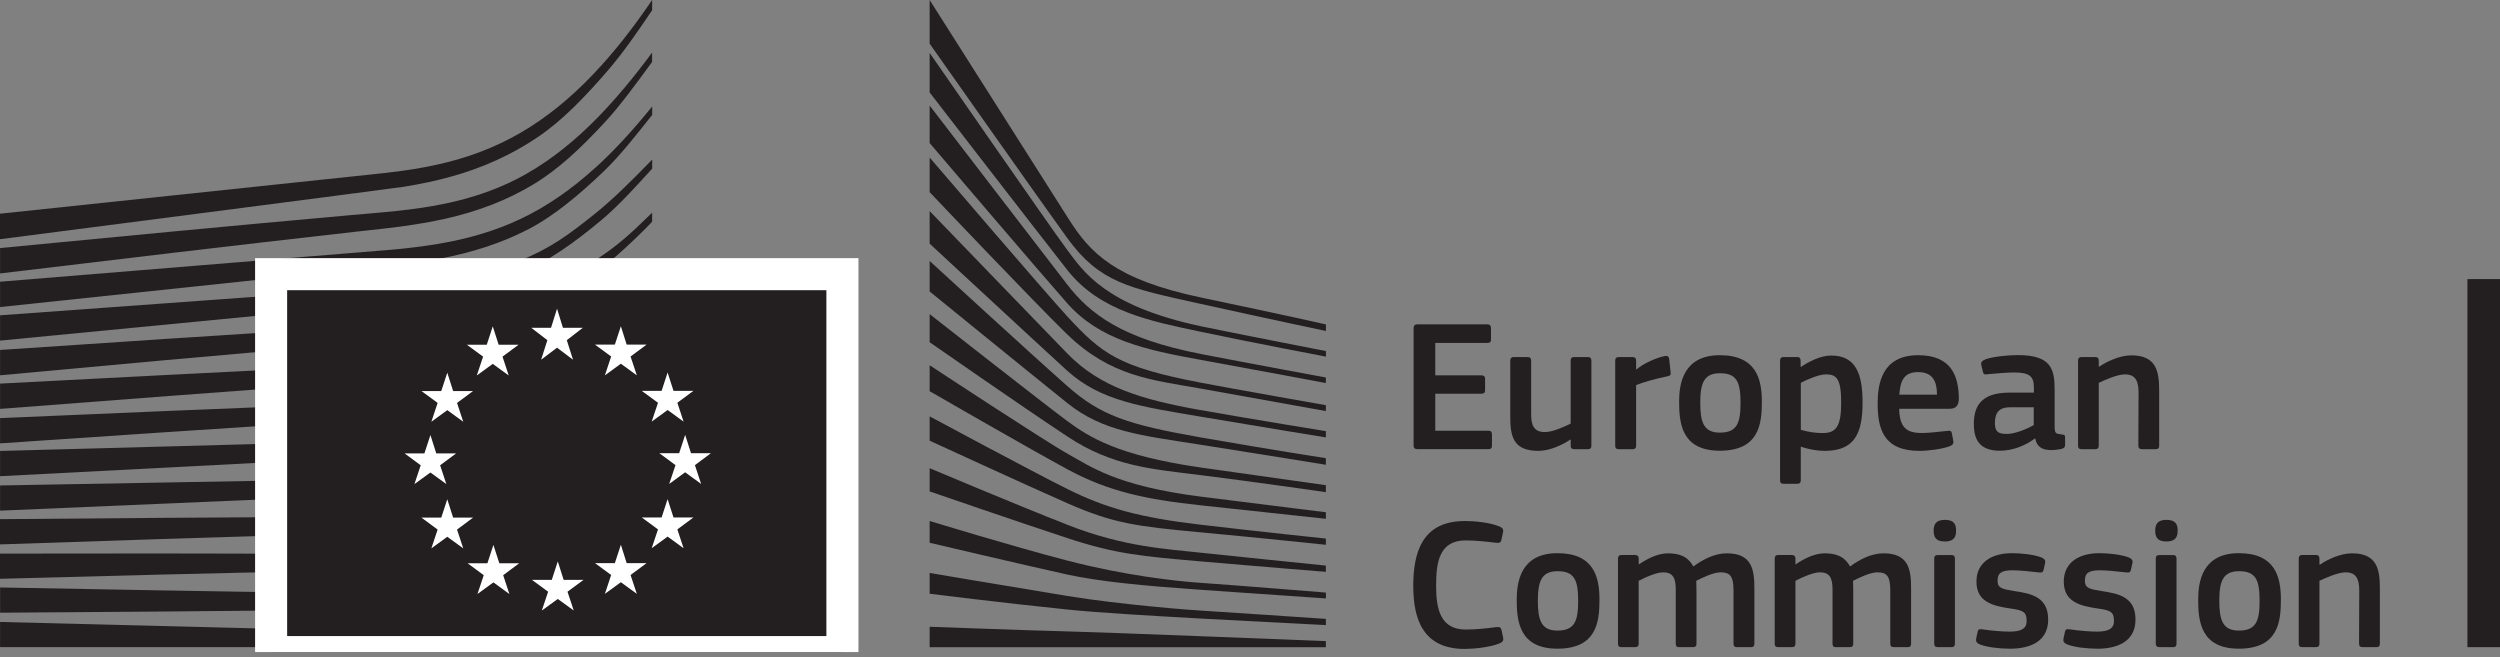 <svg width="156" height="41" viewBox="0 0 156 41" fill="none" xmlns="http://www.w3.org/2000/svg">
<rect x="0" y="0" width="156" height="41" fill="#808080" stroke="none"/>
<g clip-path="url(#clip0_13198_4386)">
<path d="M88.209 20.472C88.209 20.321 88.281 20.238 88.446 20.238H92.812C92.956 20.238 93.037 20.321 93.037 20.46V21.189C93.037 21.331 92.978 21.399 92.8 21.399H89.561V23.419H92.431C92.584 23.419 92.669 23.489 92.669 23.628V24.357C92.669 24.499 92.609 24.567 92.431 24.567H89.561V26.877H92.884C93.028 26.877 93.097 26.948 93.097 27.1V27.816C93.097 27.968 93.037 28.026 92.872 28.026H88.446C88.281 28.026 88.209 27.955 88.209 27.816V20.469V20.472Z" fill="#231F20"/>
<path d="M99.081 28.029H98.238C98.06 28.029 98.013 27.946 98.013 27.807V27.442L97.988 27.43C97.526 27.748 96.717 28.134 95.995 28.134C94.393 28.134 94.24 27.195 94.24 25.963V22.514C94.24 22.372 94.3 22.279 94.465 22.279H95.33C95.483 22.279 95.543 22.362 95.543 22.514V25.812C95.543 26.516 95.686 26.961 96.408 26.961C96.917 26.961 97.701 26.584 98.01 26.433V22.514C98.01 22.372 98.056 22.279 98.235 22.279H99.078C99.243 22.279 99.303 22.362 99.303 22.514V27.807C99.303 27.958 99.243 28.029 99.078 28.029H99.081Z" fill="#231F20"/>
<path d="M102.094 27.807C102.094 27.949 102.035 28.029 101.87 28.029H101.014C100.848 28.029 100.789 27.958 100.789 27.807V22.514C100.789 22.362 100.848 22.279 101.014 22.279H101.857C102.035 22.279 102.094 22.372 102.094 22.514V23.029L102.119 23.054C102.475 22.727 103.319 22.325 103.875 22.22C104.028 22.186 104.137 22.22 104.159 22.421L104.243 23.208C104.256 23.372 104.268 23.443 104.018 23.489C103.353 23.619 102.51 23.854 102.094 24.03V27.807Z" fill="#231F20"/>
<path d="M107.316 28.125C104.93 28.125 104.777 26.402 104.777 25.061C104.777 23.959 105.027 22.165 107.316 22.165C109.606 22.165 109.94 23.678 109.94 25.061C109.94 26.445 109.774 28.125 107.316 28.125ZM107.329 23.289C106.32 23.289 106.095 23.922 106.095 25.142C106.095 26.361 106.32 26.995 107.316 26.995C108.397 26.995 108.609 26.395 108.609 25.142C108.609 23.888 108.406 23.289 107.329 23.289Z" fill="#231F20"/>
<path d="M113.865 28.134C113.475 28.134 112.928 28.063 112.382 27.875L112.369 27.887V29.953C112.369 30.083 112.335 30.188 112.144 30.188H111.301C111.111 30.188 111.076 30.105 111.076 29.953V22.514C111.076 22.362 111.136 22.279 111.301 22.279H112.144C112.31 22.279 112.357 22.372 112.357 22.514V22.866L112.391 22.89C112.819 22.597 113.578 22.186 114.265 22.186C115.82 22.186 116.223 23.347 116.223 25.12C116.223 27.032 115.736 28.134 113.862 28.134H113.865ZM113.962 23.36C113.475 23.36 112.728 23.699 112.372 23.888V26.822C112.906 26.973 113.334 27.022 113.737 27.022C114.593 27.022 114.889 26.587 114.889 25.111C114.889 23.635 114.593 23.363 113.965 23.363L113.962 23.36Z" fill="#231F20"/>
<path d="M118.506 25.506C118.54 26.692 118.968 27.019 119.942 27.019C120.37 27.019 121.035 26.936 121.485 26.89C121.697 26.865 121.769 26.865 121.807 27.09L121.879 27.476C121.913 27.652 121.891 27.745 121.676 27.841C121.213 28.017 120.348 28.134 119.764 28.134C117.497 28.134 117.166 26.704 117.166 25.179C117.166 24.039 117.378 22.165 119.693 22.165C121.816 22.165 122.197 23.526 122.232 24.793C122.244 25.216 122.125 25.509 121.651 25.509H118.506V25.506ZM118.518 24.626H120.867C120.867 23.909 120.676 23.218 119.693 23.218C118.815 23.218 118.578 23.746 118.518 24.626Z" fill="#231F20"/>
<path d="M126.978 27.362C126.385 27.807 125.588 28.125 124.795 28.125C123.537 28.125 123.168 27.446 123.168 26.46C123.156 25.086 123.905 24.499 125.398 24.499H126.916V24.194C126.916 23.489 126.653 23.242 125.682 23.242C125.292 23.242 124.542 23.301 124.068 23.347C123.83 23.381 123.771 23.372 123.737 23.205L123.63 22.77C123.605 22.619 123.643 22.523 123.902 22.418C124.411 22.242 125.351 22.158 125.907 22.158C127.959 22.158 128.209 22.992 128.209 24.305V26.569C128.209 27.05 128.268 27.063 128.636 27.109C128.815 27.121 128.861 27.155 128.861 27.285V27.779C128.861 27.909 128.777 27.989 128.577 28.026C128.387 28.06 128.196 28.085 128.018 28.085C127.459 28.085 127.116 27.921 126.997 27.368L126.972 27.356L126.978 27.362ZM126.906 25.413H125.457C124.864 25.413 124.483 25.623 124.483 26.399C124.483 26.914 124.661 27.078 125.22 27.078C125.729 27.078 126.454 26.785 126.906 26.525V25.41V25.413Z" fill="#231F20"/>
<path d="M134.514 28.029H133.658C133.505 28.029 133.433 27.958 133.433 27.807L133.446 24.509C133.446 23.817 133.28 23.36 132.59 23.36C132.115 23.36 131.285 23.736 130.963 23.888V27.807C130.963 27.949 130.904 28.029 130.738 28.029H129.895C129.729 28.029 129.67 27.958 129.67 27.807V22.514C129.67 22.362 129.729 22.279 129.895 22.279H130.738C130.904 22.279 130.963 22.362 130.963 22.514V22.866C130.963 22.866 130.988 22.878 130.997 22.878C131.438 22.572 132.268 22.174 132.99 22.174C134.592 22.174 134.732 23.218 134.732 24.404V27.807C134.732 27.949 134.685 28.029 134.507 28.029H134.514Z" fill="#231F20"/>
<path d="M91.395 32.51C91.976 32.51 92.938 32.594 93.565 32.85C93.756 32.933 93.828 33.026 93.79 33.214L93.684 33.696C93.647 33.838 93.59 33.897 93.375 33.872C92.794 33.801 92.082 33.721 91.463 33.721C89.849 33.721 89.612 35.012 89.612 36.537C89.612 38.063 89.908 39.283 91.463 39.283C92.151 39.283 92.735 39.212 93.375 39.132C93.6 39.107 93.647 39.166 93.697 39.32L93.79 39.765C93.837 39.953 93.778 40.058 93.587 40.141C93.006 40.389 91.973 40.493 91.392 40.493C88.746 40.493 88.188 38.557 88.188 36.562C88.188 34.567 88.687 32.513 91.392 32.513L91.395 32.51Z" fill="#231F20"/>
<path d="M97.183 40.478C94.798 40.478 94.644 38.755 94.644 37.414C94.644 36.312 94.894 34.518 97.183 34.518C99.473 34.518 99.807 36.031 99.807 37.414C99.807 38.798 99.641 40.478 97.183 40.478ZM97.196 35.642C96.187 35.642 95.962 36.275 95.962 37.495C95.962 38.715 96.187 39.348 97.183 39.348C98.264 39.348 98.477 38.749 98.477 37.495C98.477 36.241 98.273 35.642 97.196 35.642Z" fill="#231F20"/>
<path d="M109.251 40.382H108.396C108.23 40.382 108.171 40.311 108.171 40.16V36.828C108.171 35.96 107.958 35.713 107.365 35.713C106.925 35.713 106.213 36.053 105.847 36.241C105.847 36.358 105.86 36.568 105.86 36.84V40.16C105.86 40.302 105.813 40.382 105.635 40.382H104.77C104.617 40.382 104.567 40.311 104.567 40.16V36.769C104.567 36.053 104.376 35.713 103.783 35.713C103.368 35.713 102.702 36.006 102.253 36.241V40.16C102.253 40.302 102.193 40.382 102.028 40.382H101.175C101.022 40.382 100.963 40.311 100.963 40.16V34.867C100.963 34.715 101.022 34.632 101.175 34.632H102.018C102.196 34.632 102.256 34.725 102.256 34.867V35.206L102.268 35.219C102.731 34.901 103.383 34.549 104.036 34.527C104.723 34.527 105.294 34.669 105.663 35.349C106.256 34.913 106.993 34.527 107.752 34.527C109.317 34.527 109.473 35.537 109.473 36.71V40.16C109.473 40.302 109.426 40.382 109.261 40.382H109.251Z" fill="#231F20"/>
<path d="M119.034 40.382H118.178C118.013 40.382 117.953 40.311 117.953 40.16V36.828C117.953 35.96 117.741 35.713 117.147 35.713C116.707 35.713 115.998 36.053 115.63 36.241C115.63 36.358 115.642 36.568 115.642 36.84V40.16C115.642 40.302 115.595 40.382 115.417 40.382H114.552C114.399 40.382 114.349 40.311 114.349 40.16V36.769C114.349 36.053 114.159 35.713 113.565 35.713C113.15 35.713 112.485 36.006 112.035 36.241V40.16C112.035 40.302 111.976 40.382 111.81 40.382H110.955C110.802 40.382 110.742 40.311 110.742 40.16V34.867C110.742 34.715 110.802 34.632 110.955 34.632H111.798C111.976 34.632 112.035 34.725 112.035 34.867V35.206L112.048 35.219C112.51 34.901 113.163 34.549 113.815 34.527C114.502 34.527 115.074 34.669 115.442 35.349C116.036 34.913 116.77 34.527 117.532 34.527C119.099 34.527 119.252 35.537 119.252 36.71V40.16C119.252 40.302 119.206 40.382 119.04 40.382H119.034Z" fill="#231F20"/>
<path d="M121.36 33.789C120.741 33.789 120.66 33.449 120.66 33.109C120.66 32.733 120.791 32.439 121.36 32.439C121.928 32.439 122.059 32.708 122.059 33.109C122.059 33.474 121.953 33.789 121.36 33.789ZM121.987 40.16C121.987 40.29 121.941 40.382 121.775 40.382H120.932C120.766 40.382 120.695 40.311 120.695 40.16V34.858C120.695 34.694 120.766 34.635 120.932 34.635H121.775C121.941 34.635 121.987 34.728 121.987 34.858V40.16Z" fill="#231F20"/>
<path d="M125.404 40.478C124.811 40.478 124.014 40.395 123.565 40.219C123.327 40.126 123.28 40.018 123.315 39.833L123.399 39.447C123.433 39.258 123.518 39.246 123.708 39.271C124.23 39.354 124.989 39.413 125.395 39.413C126.154 39.413 126.463 39.212 126.463 38.742C126.463 38.202 126.26 38.085 125.513 37.98C124.352 37.816 123.33 37.569 123.33 36.29C123.33 35.129 124.233 34.518 125.56 34.518C126.047 34.518 126.866 34.589 127.365 34.777C127.568 34.861 127.649 34.953 127.615 35.129L127.521 35.552C127.487 35.716 127.415 35.741 127.2 35.716C126.691 35.657 126.025 35.586 125.585 35.586C124.826 35.586 124.648 35.796 124.648 36.244C124.648 36.692 124.932 36.76 125.657 36.877C126.784 37.041 127.806 37.263 127.806 38.662C127.806 40.061 126.631 40.481 125.41 40.481L125.404 40.478Z" fill="#231F20"/>
<path d="M130.853 40.478C130.26 40.478 129.464 40.395 129.014 40.219C128.776 40.126 128.73 40.018 128.764 39.833L128.848 39.447C128.883 39.258 128.967 39.246 129.157 39.271C129.679 39.354 130.438 39.413 130.844 39.413C131.603 39.413 131.912 39.212 131.912 38.742C131.912 38.202 131.709 38.085 130.963 37.98C129.801 37.816 128.78 37.569 128.78 36.29C128.78 35.129 129.682 34.518 131.009 34.518C131.497 34.518 132.315 34.589 132.814 34.777C133.017 34.861 133.099 34.953 133.064 35.129L132.971 35.552C132.936 35.716 132.864 35.741 132.649 35.716C132.14 35.657 131.475 35.586 131.034 35.586C130.275 35.586 130.097 35.796 130.097 36.244C130.097 36.692 130.382 36.76 131.106 36.877C132.234 37.041 133.255 37.263 133.255 38.662C133.255 40.061 132.081 40.481 130.859 40.481L130.853 40.478Z" fill="#231F20"/>
<path d="M135.186 33.789C134.568 33.789 134.486 33.449 134.486 33.109C134.486 32.733 134.617 32.439 135.186 32.439C135.754 32.439 135.885 32.708 135.885 33.109C135.885 33.474 135.779 33.789 135.186 33.789ZM135.814 40.16C135.814 40.29 135.767 40.382 135.601 40.382H134.758C134.593 40.382 134.521 40.311 134.521 40.16V34.858C134.521 34.694 134.593 34.635 134.758 34.635H135.601C135.767 34.635 135.814 34.728 135.814 34.858V40.16Z" fill="#231F20"/>
<path d="M139.705 40.478C137.319 40.478 137.166 38.755 137.166 37.414C137.166 36.312 137.416 34.518 139.705 34.518C141.994 34.518 142.328 36.031 142.328 37.414C142.328 38.798 142.163 40.478 139.705 40.478ZM139.717 35.642C138.709 35.642 138.484 36.275 138.484 37.495C138.484 38.715 138.709 39.348 139.705 39.348C140.786 39.348 140.998 38.749 140.998 37.495C140.998 36.241 140.795 35.642 139.717 35.642Z" fill="#231F20"/>
<path d="M148.285 40.382H147.429C147.276 40.382 147.205 40.311 147.205 40.16L147.217 36.862C147.217 36.17 147.052 35.713 146.361 35.713C145.887 35.713 145.056 36.09 144.734 36.241V40.16C144.734 40.302 144.675 40.382 144.509 40.382H143.666C143.501 40.382 143.441 40.311 143.441 40.16V34.867C143.441 34.715 143.501 34.632 143.666 34.632H144.509C144.675 34.632 144.734 34.715 144.734 34.867V35.219C144.734 35.219 144.759 35.231 144.769 35.231C145.209 34.925 146.04 34.527 146.761 34.527C148.363 34.527 148.504 35.571 148.504 36.757V40.16C148.504 40.302 148.457 40.382 148.279 40.382H148.285Z" fill="#231F20"/>
<path d="M156.003 40.382V17.415H153.967V40.382H156.003Z" fill="#231F20"/>
<path d="M0.003 14.926C0.003 14.926 24.522 11.763 25.215 11.652C26.277 11.479 27.22 11.278 28.098 11.034C30.081 10.494 31.908 9.666 33.522 8.579C35.071 7.545 36.514 6.038 37.941 4.385C38.85 3.335 39.803 1.964 40.693 0.639V0C39.637 1.556 38.597 2.9 37.526 4.083C36.108 5.655 34.622 6.942 33.104 7.906C31.539 8.91 29.778 9.66 27.87 10.133C27.014 10.349 26.099 10.522 25.068 10.664C24.391 10.76 23.691 10.831 23.013 10.902C22.742 10.929 0 13.335 0 13.335V14.923L0.003 14.926Z" fill="#231F20"/>
<path d="M32.883 10.828C31.349 11.708 29.576 12.35 27.614 12.739C26.777 12.909 25.866 13.045 24.822 13.156C24.21 13.221 23.595 13.277 22.98 13.329C22.646 13.357 22.315 13.388 21.984 13.415C14.47 14.086 6.996 14.802 0.004 15.479V17.063C7.049 16.217 14.576 15.318 22.087 14.472C22.421 14.431 22.755 14.395 23.089 14.361C23.704 14.293 24.32 14.225 24.938 14.144C26.006 14.002 26.943 13.839 27.796 13.647C29.832 13.193 31.674 12.477 33.264 11.516C34.844 10.571 36.24 9.246 37.742 7.628C38.676 6.621 39.719 5.201 40.69 3.863V3.283C39.544 4.833 38.454 6.136 37.38 7.245C35.915 8.758 34.401 9.963 32.883 10.824V10.828Z" fill="#231F20"/>
<path d="M37.174 10.441C35.678 11.809 34.116 12.884 32.53 13.638C30.981 14.382 29.248 14.904 27.227 15.238C26.393 15.373 25.488 15.488 24.46 15.58L0.004 17.578V19.16L21.746 16.862L24.56 16.569C25.619 16.448 26.543 16.309 27.386 16.152C29.476 15.759 31.271 15.17 32.867 14.357C34.501 13.533 36.134 12.165 37.648 10.716C38.667 9.743 39.647 8.49 40.697 7.171V6.643C39.485 8.141 38.333 9.391 37.177 10.444L37.174 10.441Z" fill="#231F20"/>
<path d="M31.262 18.653C29.838 19.447 28.773 19.904 26.74 20.117C25.509 20.25 24.248 20.312 23.027 20.373C22.436 20.404 21.843 20.432 21.253 20.469C17.558 20.679 13.929 20.914 10.226 21.155L0.004 21.837V23.418L10.325 22.473C13.661 22.174 17.536 21.831 21.322 21.525L24.073 21.312C25.147 21.229 26.028 21.142 26.843 21.037C28.935 20.769 30.722 20.349 32.305 19.75C34.01 19.113 35.619 18.128 37.23 16.967C38.682 15.92 40.69 13.86 40.693 13.832V13.273C39.379 14.552 38.623 15.268 37.186 16.21C35.469 17.338 32.536 17.94 31.262 18.65V18.653Z" fill="#231F20"/>
<path d="M31.78 21.658C30.238 22.109 28.501 22.415 26.471 22.591C25.65 22.662 24.763 22.717 23.761 22.758L21.025 22.878C14.226 23.193 7.462 23.545 0.004 23.937V25.515C7.127 24.966 14.107 24.431 21.084 23.937L23.811 23.752C24.863 23.684 25.737 23.607 26.559 23.517C28.639 23.286 30.419 22.927 31.999 22.424C33.751 21.871 35.456 21.071 37.071 20.043C38.264 19.286 39.457 18.384 40.693 17.31V17.282C39.329 18.443 38.029 18.7 36.737 19.478C35.15 20.435 33.482 21.17 31.78 21.664V21.658Z" fill="#231F20"/>
<path d="M31.527 24.277C29.972 24.638 28.289 24.873 26.228 25.009C25.431 25.061 24.576 25.102 23.536 25.136L20.825 25.231C13.998 25.488 7.074 25.784 0.004 26.09V27.665C7.031 27.186 13.926 26.723 20.878 26.287L23.582 26.127C24.641 26.068 25.506 26.006 26.299 25.932C28.401 25.741 30.119 25.457 31.709 25.049C33.492 24.592 35.225 23.919 36.861 23.054C38.126 22.387 39.388 21.584 40.693 20.617V19.944C39.282 20.96 37.926 21.791 36.568 22.464C34.963 23.264 33.267 23.875 31.527 24.277Z" fill="#231F20"/>
<path d="M31.296 26.846C29.738 27.131 28.058 27.313 26.009 27.418C25.238 27.458 24.416 27.486 23.336 27.51L0.004 28.14V29.715L20.697 28.641L23.376 28.505C24.423 28.455 25.278 28.406 26.068 28.344C28.142 28.187 29.85 27.958 31.44 27.628C33.245 27.254 34.997 26.71 36.646 26.009C37.973 25.447 39.307 24.762 40.69 23.931V23.298C39.21 24.157 37.802 24.845 36.402 25.395C34.775 26.04 33.058 26.528 31.293 26.846H31.296Z" fill="#231F20"/>
<path d="M31.115 29.425C28.251 29.805 25.303 29.848 22.455 29.892C21.802 29.901 21.147 29.91 20.497 29.925L0.004 30.293V31.865L20.528 30.985C21.178 30.954 21.831 30.929 22.483 30.904C25.353 30.79 28.323 30.673 31.224 30.213C33.061 29.925 34.828 29.496 36.48 28.943C37.848 28.486 39.263 27.896 40.697 27.202V26.599C39.191 27.3 37.708 27.881 36.284 28.317C34.654 28.817 32.914 29.194 31.115 29.428V29.425Z" fill="#231F20"/>
<path d="M30.949 32.022C28.266 32.242 25.521 32.245 22.863 32.245C22.036 32.245 21.211 32.245 20.384 32.251C13.598 32.282 6.861 32.337 0 32.396V33.971C6.536 33.749 13.473 33.52 20.409 33.313C21.233 33.285 22.055 33.264 22.879 33.245C25.549 33.177 28.31 33.109 31.021 32.816C32.913 32.615 34.637 32.316 36.289 31.911C37.729 31.559 39.206 31.09 40.693 30.524V29.947C39.159 30.497 37.632 30.941 36.146 31.269C34.512 31.627 32.81 31.877 30.949 32.029V32.022Z" fill="#231F20"/>
<path d="M30.846 34.583C29.728 34.626 28.519 34.647 27.145 34.647C26.627 34.647 26.108 34.647 25.59 34.638L20.309 34.573C16.705 34.545 13.117 34.539 9.747 34.536L0 34.545V36.117L9.769 35.861C13.123 35.778 16.724 35.694 20.315 35.629L25.59 35.562C27.036 35.54 28.947 35.497 30.883 35.37C32.779 35.246 34.506 35.058 36.158 34.796C37.648 34.558 39.166 34.24 40.69 33.854V33.295C39.128 33.653 37.573 33.94 36.068 34.141C34.422 34.36 32.713 34.502 30.843 34.576L30.846 34.583Z" fill="#231F20"/>
<path d="M25.53 37.056L20.268 37.001C13.553 36.908 6.845 36.785 0.006 36.658V38.233C6.536 38.19 13.454 38.14 20.274 38.063L25.54 37.986C27.313 37.955 29.053 37.924 30.808 37.865C34.424 37.751 37.666 37.495 40.695 37.096V36.55C37.657 36.874 34.409 37.047 30.789 37.072C29.037 37.087 27.285 37.072 25.53 37.059V37.056Z" fill="#231F20"/>
<path d="M40.693 39.836L0.004 38.81V40.382H40.693V39.836Z" fill="#231F20"/>
<path d="M37.03 13.412C35.484 14.651 34.291 15.528 32.399 16.278C30.753 16.93 28.982 17.199 26.959 17.474C25.656 17.656 24.298 17.924 22.998 18.011C22.465 18.048 21.93 18.082 21.396 18.122L0.004 19.675V21.254L21.487 19.178L24.273 18.919C25.306 18.823 26.221 18.709 27.077 18.57C29.16 18.236 30.953 17.727 32.561 17.017C34.229 16.285 35.918 15.083 37.486 13.768C38.554 12.875 39.582 11.751 40.697 10.522V9.957C39.344 11.35 38.226 12.461 37.033 13.412H37.03Z" fill="#231F20"/>
<path d="M58.01 0C58.01 0 65.333 11.535 66.673 13.647C68.013 15.763 69.543 17.433 74.961 18.57C80.38 19.706 82.738 20.244 82.738 20.244V20.654C82.738 20.654 79.296 19.929 74.865 18.95C70.436 17.971 68.625 17.643 66.604 14.864C64.924 12.551 58.01 2.724 58.01 2.724V0Z" fill="#231F20"/>
<path d="M58.01 13.171C58.01 13.171 64.677 20.08 66.604 22.063C68.65 24.166 71.267 24.944 74.899 25.586C78.365 26.198 82.734 26.905 82.734 26.905V27.294C82.734 27.294 78.631 26.63 74.899 25.997C71.239 25.376 68.678 25.03 66.582 23.122C64.706 21.411 58.01 15.204 58.01 15.204V13.171Z" fill="#231F20"/>
<path d="M58.01 16.285C58.01 16.285 64.349 22.106 66.604 24.095C68.678 25.926 70.358 26.494 74.921 27.294C79.484 28.094 82.734 28.591 82.734 28.591V29.002C82.734 29.002 78.609 28.332 74.899 27.748C71.189 27.165 68.825 26.933 66.604 25.154C64.043 23.1 58.01 18.187 58.01 18.187V16.285Z" fill="#231F20"/>
<path d="M58.01 19.601C58.01 19.601 65.252 25.284 66.604 26.278C67.957 27.273 69.749 28.431 74.943 29.175C80.096 29.91 82.734 30.277 82.734 30.277V30.71C82.734 30.71 78.062 30.04 74.943 29.651C71.823 29.262 69.427 29.098 66.626 27.251C63.9 25.457 58.01 21.355 58.01 21.355V19.604V19.601Z" fill="#231F20"/>
<path d="M58.01 22.791C58.01 22.791 65.274 27.575 66.648 28.332C68.022 29.088 69.64 30.321 74.943 30.991C80.249 31.661 82.734 31.964 82.734 31.964V32.374C82.734 32.374 78.347 31.899 74.921 31.531C71.495 31.164 69.159 30.667 66.604 29.283C64.05 27.899 58.01 24.41 58.01 24.41V22.795V22.791Z" fill="#231F20"/>
<path d="M58.01 25.982C58.01 25.982 64.431 29.434 66.604 30.515C69.028 31.72 71.123 32.294 74.921 32.742C78.65 33.181 82.734 33.607 82.734 33.607V33.996C82.734 33.996 78.956 33.594 74.921 33.218C70.92 32.844 69.493 32.671 66.604 31.402C64.022 30.268 58.01 27.498 58.01 27.498V25.985V25.982Z" fill="#231F20"/>
<path d="M58.01 29.215C58.01 29.215 63.085 31.364 66.648 32.764C70.155 34.141 72.832 34.255 74.965 34.493C75.904 34.598 82.734 35.293 82.734 35.293V35.682C82.734 35.682 78.653 35.358 74.943 35.033C71.233 34.709 69.63 34.573 66.626 33.585C63.584 32.587 58.01 30.663 58.01 30.663V29.215Z" fill="#231F20"/>
<path d="M58.01 32.51C58.01 32.51 63.132 34.079 66.626 34.987C70.118 35.895 73.328 36.263 74.943 36.371C76.557 36.479 82.738 36.976 82.738 36.976V37.343C82.738 37.343 79.224 37.106 74.921 36.803C71.442 36.559 68.65 36.3 66.604 35.852C64.337 35.358 58.01 33.869 58.01 33.869V32.507V32.51Z" fill="#231F20"/>
<path d="M58.01 35.753C58.01 35.753 62.198 36.466 66.626 37.192C69.943 37.736 74.44 38.078 74.921 38.1C75.402 38.122 82.734 38.619 82.734 38.619V39.008C82.734 39.008 78.041 38.767 74.921 38.597C71.67 38.418 68.441 38.224 66.604 38.035C62.494 37.612 58.01 37.05 58.01 37.05V35.753Z" fill="#231F20"/>
<path d="M58.01 39.11C58.01 39.11 64.618 39.354 66.626 39.4C68.634 39.444 82.734 40.006 82.734 40.006V40.385H58.01V39.113V39.11Z" fill="#231F20"/>
<path d="M74.921 20.355C68.94 19.079 67.588 16.918 66.582 15.577C65.577 14.237 58.01 3.301 58.01 3.301V5.769C58.31 6.155 64.784 14.54 66.604 16.853C68.653 19.459 71.867 20.052 74.921 20.701C77.975 21.349 82.738 22.254 82.738 22.254V21.908C82.738 21.908 76.467 20.685 74.921 20.355Z" fill="#231F20"/>
<path d="M74.921 22.084C70.008 21.133 68.022 19.598 66.582 17.739C65.143 15.88 58.01 6.587 58.01 6.587V8.925C58.31 9.274 64.83 16.927 66.582 18.91C68.625 21.223 71.473 21.828 74.921 22.455C78.369 23.082 82.734 23.903 82.734 23.903V23.557C82.734 23.557 77.75 22.637 74.921 22.087V22.084Z" fill="#231F20"/>
<path d="M74.921 23.878C69.815 22.9 68.765 22.09 66.604 19.75C65.246 18.276 58.303 10.173 58.01 9.83V11.989C58.01 11.989 64.496 18.829 66.582 20.852C69.318 23.505 71.885 23.706 74.921 24.246C77.956 24.787 82.734 25.651 82.734 25.651V25.284C82.734 25.284 76.963 24.271 74.921 23.878Z" fill="#231F20"/>
<path d="M52.567 40.691V17.109H16.918V40.691H52.567Z" fill="#231F20" stroke="white" stroke-width="2"/>
<path d="M35.127 20.454H36.367L35.368 21.226L35.755 22.446L34.759 21.695L33.766 22.446L34.156 21.226L33.15 20.454H34.384L34.759 19.262L35.127 20.454Z" fill="white"/>
<path d="M35.171 36.182H36.414L35.412 36.923L35.802 38.097L34.806 37.374L33.81 38.097L34.203 36.923L33.191 36.182H34.431L34.806 35.033L35.171 36.182Z" fill="white"/>
<path d="M39.104 35.138H40.347L39.347 35.88L39.738 37.056L38.742 36.331L37.745 37.056L38.136 35.88L37.127 35.138H38.367L38.742 33.993L39.104 35.138Z" fill="white"/>
<path d="M39.104 21.504H40.347L39.347 22.245L39.738 23.422L38.742 22.696L37.745 23.422L38.136 22.245L37.127 21.504H38.367L38.742 20.358L39.104 21.504Z" fill="white"/>
<path d="M42.027 24.391H43.267L42.267 25.132L42.655 26.309L41.658 25.583L40.665 26.309L41.059 25.132L40.047 24.391H41.284L41.658 23.245L42.027 24.391Z" fill="white"/>
<path d="M42.027 32.291H43.267L42.267 33.035L42.655 34.209L41.658 33.483L40.665 34.209L41.059 33.035L40.047 32.291H41.284L41.658 31.145L42.027 32.291Z" fill="white"/>
<path d="M43.119 28.279H44.362L43.363 29.024L43.75 30.197L42.754 29.471L41.758 30.197L42.151 29.024L41.143 28.279H42.379L42.754 27.137L43.119 28.279Z" fill="white"/>
<path d="M31.117 21.513H32.356L31.357 22.254L31.744 23.431L30.748 22.705L29.752 23.431L30.145 22.254L29.137 21.513H30.373L30.748 20.367L31.117 21.513Z" fill="white"/>
<path d="M28.276 24.401H29.519L28.519 25.142L28.907 26.318L27.91 25.593L26.917 26.318L27.308 25.142L26.299 24.401H27.535L27.91 23.255L28.276 24.401Z" fill="white"/>
<path d="M27.223 28.292H28.463L27.463 29.033L27.851 30.206L26.858 29.484L25.861 30.206L26.252 29.033L25.246 28.292H26.483L26.858 27.146L27.223 28.292Z" fill="white"/>
<path d="M28.276 32.3H29.519L28.519 33.045L28.907 34.218L27.91 33.495L26.917 34.218L27.308 33.045L26.299 32.3H27.535L27.91 31.154L28.276 32.3Z" fill="white"/>
<path d="M31.158 35.148H32.398L31.398 35.892L31.785 37.066L30.789 36.34L29.793 37.066L30.186 35.892L29.178 35.148H30.414L30.789 34.002L31.158 35.148Z" fill="white"/>
</g>
<defs>
<clipPath id="clip0_13198_4386">
<rect width="156.003" height="40.691" fill="white"/>
</clipPath>
</defs>
</svg>
